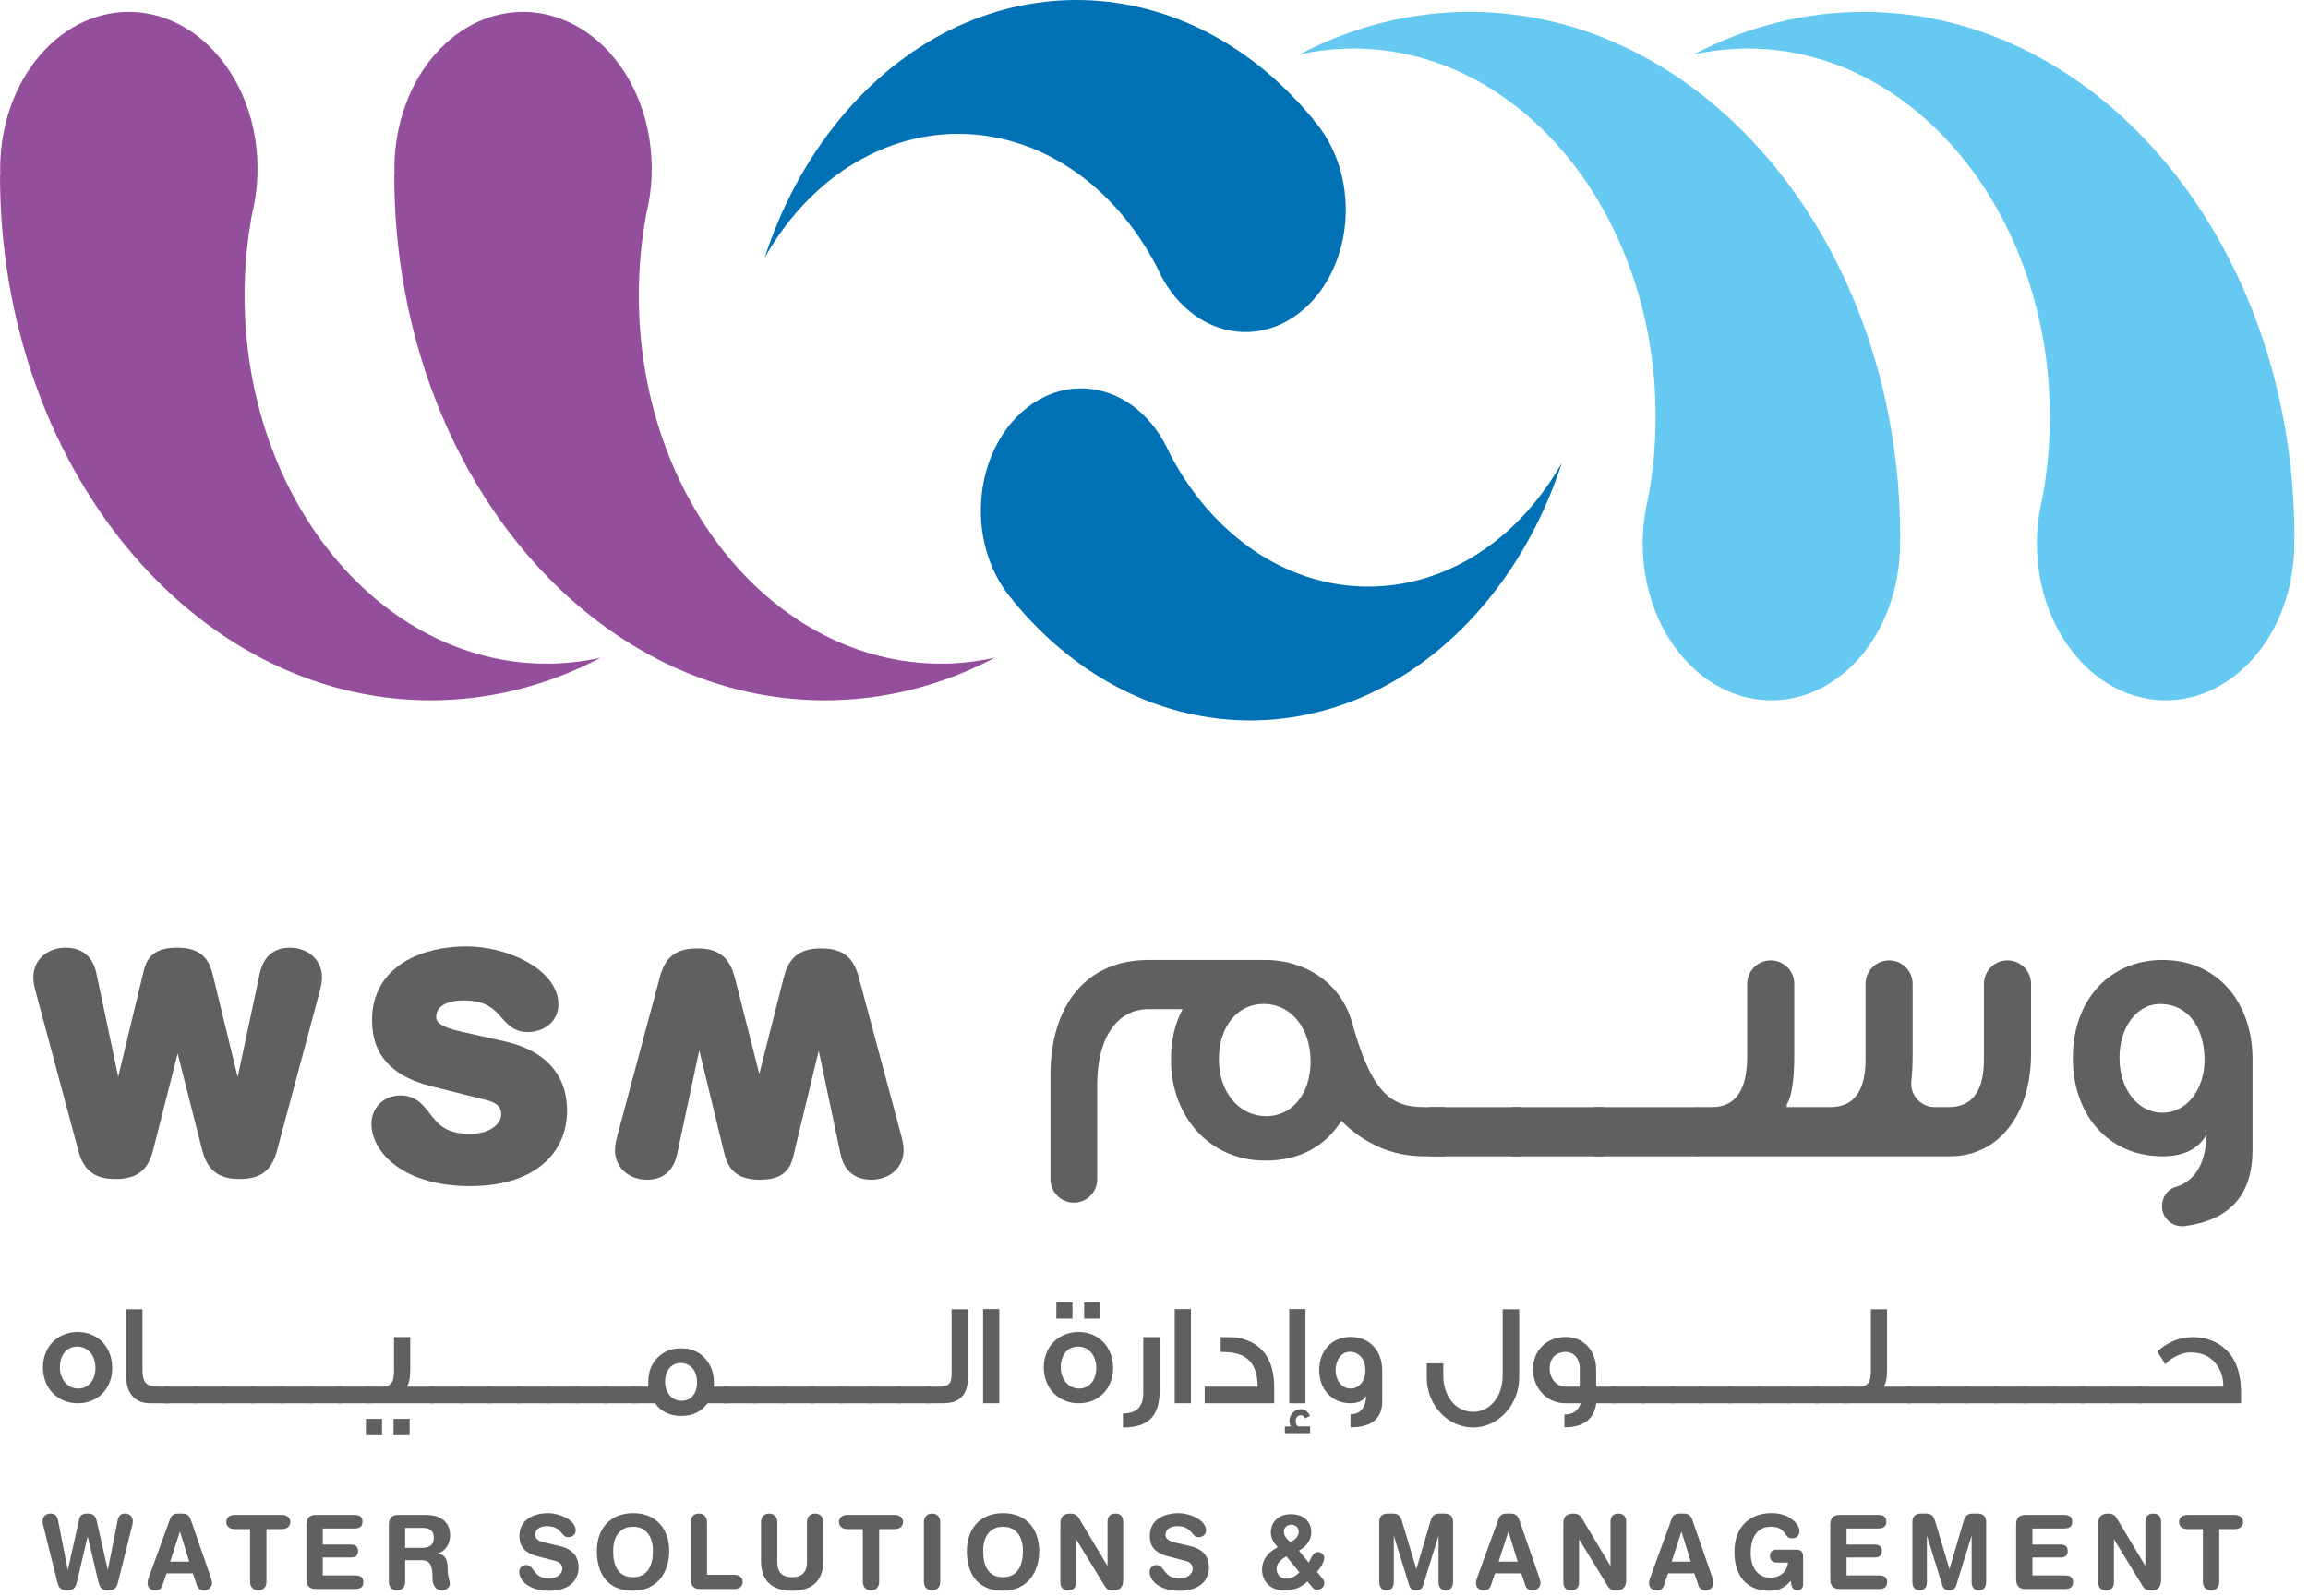 <svg xmlns="http://www.w3.org/2000/svg" width="133" height="92" viewBox="0 0 133 92" fill="none">
  <path d="M31.505 38.248C21.889 38.248 14.093 28.742 14.093 17.016C14.093 15.422 14.244 13.873 14.516 12.38C15.229 9.53 14.78 6.315 13.081 3.877C10.427 0.067 5.742 -0.398 2.618 2.838C0.81 4.712 -0.073 7.415 0.013 10.098L0 10.097C0 26.811 11.111 40.36 24.818 40.36C28.3 40.36 31.614 39.482 34.621 37.903C33.611 38.126 32.571 38.248 31.505 38.248Z" fill="#934F9B"/>
  <path d="M54.223 38.248C44.606 38.248 36.811 28.742 36.811 17.016C36.811 15.422 36.961 13.872 37.234 12.379C37.945 9.53 37.496 6.315 35.798 3.877C33.144 0.067 28.46 -0.398 25.336 2.838C23.527 4.712 22.645 7.415 22.732 10.098L22.719 10.097C22.719 26.811 33.83 40.36 47.536 40.36C51.019 40.36 54.332 39.482 57.34 37.902C56.328 38.126 55.288 38.248 54.223 38.248Z" fill="#934F9B"/>
  <path d="M132.217 30.947C132.217 14.234 121.106 0.685 107.399 0.685C103.916 0.685 100.603 1.563 97.596 3.142C98.607 2.919 99.648 2.796 100.712 2.796C110.329 2.796 118.125 12.303 118.125 24.029C118.125 25.622 117.974 27.172 117.702 28.665C116.991 31.515 117.439 34.73 119.137 37.169C121.791 40.979 126.476 41.444 129.6 38.208C131.408 36.334 132.292 33.631 132.205 30.947H132.217Z" fill="#65C9F2"/>
  <path d="M109.5 30.947C109.5 14.234 98.389 0.685 84.682 0.685C81.2 0.685 77.886 1.563 74.879 3.142C75.891 2.919 76.931 2.796 77.996 2.796C87.612 2.796 95.408 12.303 95.408 24.029C95.408 25.622 95.257 27.172 94.985 28.665C94.273 31.515 94.723 34.73 96.421 37.169C99.075 40.979 103.759 41.444 106.883 38.208C108.691 36.334 109.575 33.631 109.488 30.947H109.5Z" fill="#65C9F2"/>
  <path d="M64.81 12.557C65.529 13.434 66.146 14.389 66.67 15.395C67.565 17.441 69.265 18.91 71.301 19.113C74.483 19.429 77.273 16.539 77.532 12.659C77.681 10.412 76.947 8.33 75.687 6.91L75.695 6.903C68.146 -2.301 55.908 -2.301 48.36 6.903C46.441 9.242 45.014 11.951 44.07 14.84C44.528 14.038 45.044 13.271 45.63 12.557C50.927 6.1 59.514 6.1 64.81 12.557Z" fill="#0071B5"/>
  <path d="M88.439 28.963C83.144 35.422 74.557 35.422 69.261 28.963C68.541 28.086 67.924 27.131 67.4 26.126C66.506 24.08 64.806 22.61 62.769 22.408C59.587 22.092 56.798 24.981 56.539 28.862C56.389 31.108 57.123 33.19 58.383 34.61L58.376 34.618C65.924 43.822 78.162 43.822 85.71 34.618C87.628 32.278 89.057 29.57 90 26.68C89.543 27.482 89.025 28.248 88.439 28.963Z" fill="#0071B5"/>
  <path d="M6.469 78.842C6.469 79.993 5.677 80.875 4.48 80.875C3.3 80.875 2.475 79.984 2.475 78.808C2.475 77.607 3.326 76.767 4.48 76.767C5.635 76.766 6.469 77.632 6.469 78.842ZM5.5 78.842C5.5 78.136 5.087 77.607 4.446 77.607C3.822 77.607 3.452 78.119 3.452 78.801C3.452 79.498 3.899 80.027 4.506 80.027C5.112 80.026 5.5 79.522 5.5 78.842Z" fill="#606062"/>
  <path d="M9.764 80.874H8.66C8.205 80.874 7.859 80.732 7.615 80.438C7.388 80.169 7.277 79.807 7.277 79.346V75.455H8.212V78.968C8.212 79.379 8.306 79.648 8.482 79.774C8.608 79.866 8.852 79.917 9.207 79.917H9.763V80.874H9.764Z" fill="#606062"/>
  <path d="M11.333 79.917H9.471V80.876H11.333V79.917Z" fill="#606062"/>
  <path d="M13.001 79.917H11.139V80.876H13.001V79.917Z" fill="#606062"/>
  <path d="M14.671 79.917H12.809V80.876H14.671V79.917Z" fill="#606062"/>
  <path d="M16.341 79.917H14.479V80.876H16.341V79.917Z" fill="#606062"/>
  <path d="M18.009 79.917H16.146V80.876H18.009V79.917Z" fill="#606062"/>
  <path d="M19.677 79.917H17.814V80.876H19.677V79.917Z" fill="#606062"/>
  <path d="M21.347 79.917H19.484V80.876H21.347V79.917Z" fill="#606062"/>
  <path d="M22.013 82.714H21.086V81.773H22.013V82.714ZM25.014 80.874H21.128V79.917H22.03C22.308 79.917 22.503 79.825 22.604 79.631C22.67 79.505 22.704 79.287 22.704 78.992V77.06H23.639V78.942C23.639 79.438 23.571 79.757 23.428 79.917H25.012V80.874H25.014ZM23.605 82.714H22.678V81.773H23.605V82.714Z" fill="#606062"/>
  <path d="M26.657 79.917H24.795V80.876H26.657V79.917Z" fill="#606062"/>
  <path d="M28.327 79.917H26.465V80.876H28.327V79.917Z" fill="#606062"/>
  <path d="M29.995 79.917H28.133V80.876H29.995V79.917Z" fill="#606062"/>
  <path d="M31.665 79.917H29.803V80.876H31.665V79.917Z" fill="#606062"/>
  <path d="M33.333 79.917H31.471V80.876H33.333V79.917Z" fill="#606062"/>
  <path d="M35.003 79.917H33.141V80.876H35.003V79.917Z" fill="#606062"/>
  <path d="M36.671 79.917H34.809V80.876H36.671V79.917Z" fill="#606062"/>
  <path d="M41.982 80.875H40.777C40.416 81.362 39.909 81.606 39.252 81.606C38.603 81.606 38.106 81.363 37.745 80.875H36.455V79.918H37.366C37.357 79.826 37.357 79.733 37.357 79.641C37.357 79.078 37.534 78.615 37.879 78.255C38.233 77.893 38.688 77.709 39.254 77.709C39.818 77.709 40.273 77.894 40.618 78.272C40.963 78.65 41.14 79.112 41.14 79.674V79.918H41.983V80.875H41.982ZM40.17 79.665C40.17 79.371 40.094 79.111 39.943 78.9C39.766 78.674 39.522 78.555 39.227 78.555C38.94 78.555 38.713 78.664 38.545 78.892C38.401 79.085 38.326 79.337 38.326 79.631C38.326 80.236 38.696 80.731 39.278 80.731C39.564 80.731 39.791 80.623 39.952 80.412C40.094 80.219 40.17 79.968 40.17 79.665Z" fill="#606062"/>
  <path d="M43.575 79.917H41.713V80.876H43.575V79.917Z" fill="#606062"/>
  <path d="M45.245 79.917H43.383V80.876H45.245V79.917Z" fill="#606062"/>
  <path d="M46.913 79.917H45.051V80.876H46.913V79.917Z" fill="#606062"/>
  <path d="M48.583 79.917H46.721V80.876H48.583V79.917Z" fill="#606062"/>
  <path d="M50.253 79.917H48.391V80.876H50.253V79.917Z" fill="#606062"/>
  <path d="M51.921 79.917H50.059V80.876H51.921V79.917Z" fill="#606062"/>
  <path d="M53.589 79.917H51.727V80.876H53.589V79.917Z" fill="#606062"/>
  <path d="M55.781 79.354C55.781 80.371 55.309 80.874 54.365 80.874H53.371V79.917H54.171C54.483 79.917 54.678 79.825 54.77 79.64C54.812 79.539 54.837 79.337 54.837 79.035V75.455H55.781V79.354Z" fill="#606062"/>
  <path d="M57.585 75.446H56.65V80.874H57.585V75.446Z" fill="#606062"/>
  <path d="M64.143 78.842C64.143 79.993 63.351 80.875 62.154 80.875C60.974 80.875 60.148 79.986 60.148 78.809C60.148 77.608 60.999 76.768 62.154 76.768C63.309 76.767 64.143 77.632 64.143 78.842ZM61.801 75.994H60.873V75.061H61.801V75.994ZM63.174 78.842C63.174 78.136 62.761 77.607 62.121 77.607C61.497 77.607 61.127 78.119 61.127 78.801C61.127 79.498 61.574 80.027 62.181 80.027C62.787 80.026 63.174 79.522 63.174 78.842ZM63.402 75.994H62.475V75.061H63.402V75.994Z" fill="#606062"/>
  <path d="M66.826 77.061V80.128C66.826 81.64 66.161 82.27 64.711 82.27V81.464C65.495 81.464 65.882 81.077 65.882 80.271V77.062H66.826V77.061Z" fill="#606062"/>
  <path d="M68.628 75.446H67.693V80.874H68.628V75.446Z" fill="#606062"/>
  <path d="M73.425 80.874H69.422V79.917H72.473C72.473 78.817 72.043 78.178 71.192 77.992C70.931 77.934 70.644 77.917 70.341 77.917V77.06C70.805 77.06 71.1 77.069 71.218 77.077C71.335 77.086 71.504 77.12 71.724 77.195C72.853 77.572 73.417 78.48 73.426 79.917V80.874H73.425Z" fill="#606062"/>
  <path d="M75.499 82.597H74.041V82.21H74.379C74.328 82.05 74.302 81.95 74.302 81.916C74.302 81.522 74.597 81.219 74.959 81.219C75.195 81.219 75.372 81.345 75.49 81.605L75.186 81.748C75.161 81.622 75.077 81.563 74.949 81.563C74.781 81.563 74.663 81.722 74.663 81.89C74.663 82.041 74.713 82.15 74.815 82.209H75.497V82.597H75.499ZM75.228 80.874H74.294V75.446H75.228V80.874Z" fill="#606062"/>
  <path d="M79.654 80.757C79.654 81.757 79.047 82.261 77.826 82.261V81.513C78.416 81.496 78.711 81.101 78.727 80.445C78.566 80.731 78.263 80.874 77.833 80.874C76.745 80.874 76.022 80.076 76.022 78.957C76.022 77.823 76.772 77.05 77.833 77.05C78.945 77.05 79.653 77.873 79.653 78.983V80.757H79.654ZM78.685 79.002C78.685 78.347 78.331 77.91 77.792 77.91C77.294 77.91 76.966 78.389 76.966 78.961C76.966 79.549 77.319 80.027 77.834 80.027C78.339 80.026 78.685 79.556 78.685 79.002Z" fill="#606062"/>
  <path d="M87.544 79.396C87.544 80.942 86.355 82.27 84.89 82.27C83.423 82.27 82.219 80.976 82.219 79.396V78.573H83.171V79.287C83.171 80.438 83.862 81.37 84.89 81.37C85.884 81.37 86.592 80.455 86.592 79.287V75.456H87.544V79.396Z" fill="#606062"/>
  <path d="M93.132 80.874H91.986C91.86 81.799 91.245 82.261 90.149 82.261V81.521C90.639 81.521 90.951 81.319 91.085 80.874H90.183C89.163 80.874 88.338 80.025 88.338 78.917C88.338 77.808 89.155 77.051 90.226 77.051C91.254 77.051 91.979 77.842 91.979 78.942V79.916H93.133V80.874H93.132ZM91.034 79.916V78.765C90.985 78.269 90.697 77.917 90.209 77.917C89.653 77.917 89.298 78.303 89.298 78.866C89.298 79.446 89.694 79.916 90.2 79.916H91.034Z" fill="#606062"/>
  <path d="M94.786 79.917H92.924V80.876H94.786V79.917Z" fill="#606062"/>
  <path d="M96.454 79.917H94.592V80.876H96.454V79.917Z" fill="#606062"/>
  <path d="M98.122 79.917H96.26V80.876H98.122V79.917Z" fill="#606062"/>
  <path d="M99.792 79.917H97.93V80.876H99.792V79.917Z" fill="#606062"/>
  <path d="M101.462 79.917H99.6V80.876H101.462V79.917Z" fill="#606062"/>
  <path d="M103.13 79.917H101.268V80.876H103.13V79.917Z" fill="#606062"/>
  <path d="M104.8 79.917H102.938V80.876H104.8V79.917Z" fill="#606062"/>
  <path d="M106.47 79.917H104.607V80.876H106.47V79.917Z" fill="#606062"/>
  <path d="M110.127 80.874H106.268V79.917H107.144C107.422 79.917 107.608 79.824 107.709 79.631C107.776 79.505 107.81 79.286 107.81 78.992V75.455H108.744V78.943C108.744 79.439 108.678 79.757 108.542 79.917H110.126V80.874H110.127Z" fill="#606062"/>
  <path d="M111.771 79.917H109.908V80.876H111.771V79.917Z" fill="#606062"/>
  <path d="M113.443 79.917H111.58V80.876H113.443V79.917Z" fill="#606062"/>
  <path d="M115.109 79.917H113.246V80.876H115.109V79.917Z" fill="#606062"/>
  <path d="M116.778 79.917H114.916V80.876H116.778V79.917Z" fill="#606062"/>
  <path d="M118.446 79.917H116.584V80.876H118.446V79.917Z" fill="#606062"/>
  <path d="M120.116 79.917H118.254V80.876H120.116V79.917Z" fill="#606062"/>
  <path d="M121.786 79.917H119.924V80.876H121.786V79.917Z" fill="#606062"/>
  <path d="M123.454 79.917H121.592V80.876H123.454V79.917Z" fill="#606062"/>
  <path d="M129.142 80.287V80.875H123.209V79.918H128.122C128.122 79.397 127.979 78.952 127.684 78.582C127.339 78.154 126.85 77.943 126.235 77.943C126.023 77.943 125.788 77.993 125.527 78.103C125.223 78.229 124.971 78.406 124.769 78.632C124.676 78.456 124.525 78.212 124.314 77.893C124.575 77.649 124.87 77.447 125.216 77.296C125.586 77.136 125.958 77.061 126.328 77.061C126.952 77.061 127.491 77.212 127.946 77.523C128.746 78.051 129.142 78.968 129.142 80.287Z" fill="#606062"/>
  <path d="M15.505 66.179C15.247 67.125 14.832 67.473 13.796 67.473C12.725 67.473 12.345 67.041 12.103 66.128L10.256 58.844H10.221L8.373 66.128C8.148 67.041 7.751 67.473 6.68 67.473C5.645 67.473 5.23 67.125 4.971 66.179L2.536 57.102C2.467 56.854 2.398 56.588 2.398 56.323C2.398 55.493 3.106 55.094 3.762 55.094C4.487 55.094 4.919 55.41 5.092 56.206L6.766 64.138H6.801L8.735 56.107C8.891 55.443 9.167 55.094 10.22 55.094C11.411 55.094 11.653 55.642 11.825 56.388L13.708 64.138H13.743L15.435 56.206C15.608 55.41 16.04 55.094 16.713 55.094C17.369 55.094 18.077 55.492 18.077 56.323C18.077 56.588 18.008 56.854 17.939 57.102L15.505 66.179Z" fill="#606062"/>
  <path d="M15.505 66.179C15.247 67.125 14.832 67.473 13.796 67.473C12.725 67.473 12.345 67.041 12.103 66.128L10.256 58.844H10.221L8.373 66.128C8.148 67.041 7.751 67.473 6.68 67.473C5.645 67.473 5.23 67.125 4.971 66.179L2.536 57.102C2.467 56.854 2.398 56.588 2.398 56.323C2.398 55.493 3.106 55.094 3.762 55.094C4.487 55.094 4.919 55.41 5.092 56.206L6.766 64.138H6.801L8.735 56.107C8.891 55.443 9.167 55.094 10.22 55.094C11.411 55.094 11.653 55.642 11.825 56.388L13.708 64.138H13.743L15.435 56.206C15.608 55.41 16.04 55.094 16.713 55.094C17.369 55.094 18.077 55.492 18.077 56.323C18.077 56.588 18.008 56.854 17.939 57.102L15.505 66.179Z" stroke="#606062" stroke-width="0.953" stroke-miterlimit="10"/>
  <path d="M28.657 60.48C31.247 61.06 31.903 62.576 31.903 64.008C31.903 66.223 30.212 67.875 26.793 67.875C23.201 67.875 21.596 66.103 21.596 64.774C21.596 64.092 22.097 63.615 22.788 63.615C24.324 63.615 23.927 65.831 26.794 65.831C28.261 65.831 29.073 65.03 29.073 64.212C29.073 63.718 28.831 63.173 27.864 62.934L24.67 62.133C22.097 61.485 21.631 60.088 21.631 58.776C21.631 56.049 24.186 55.027 26.587 55.027C28.797 55.027 31.404 56.254 31.404 57.89C31.404 58.59 30.8 58.998 30.11 58.998C28.797 58.998 29.039 57.175 26.398 57.175C25.085 57.175 24.36 57.772 24.36 58.623C24.36 59.475 25.396 59.748 26.294 59.952L28.657 60.48Z" fill="#606062"/>
  <path d="M28.948 60.48C31.538 61.06 32.194 62.576 32.194 64.008C32.194 66.223 30.502 67.875 27.084 67.875C23.492 67.875 21.887 66.103 21.887 64.774C21.887 64.092 22.388 63.615 23.078 63.615C24.615 63.615 24.218 65.831 27.085 65.831C28.552 65.831 29.364 65.03 29.364 64.212C29.364 63.718 29.122 63.173 28.155 62.934L24.961 62.133C22.388 61.485 21.922 60.088 21.922 58.776C21.922 56.049 24.477 55.027 26.878 55.027C29.088 55.027 31.695 56.254 31.695 57.89C31.695 58.59 31.091 58.998 30.401 58.998C29.088 58.998 29.33 57.175 26.689 57.175C25.376 57.175 24.651 57.772 24.651 58.623C24.651 59.475 25.687 59.748 26.585 59.952L28.948 60.48Z" stroke="#606062" stroke-width="0.966" stroke-miterlimit="10"/>
  <path d="M38.487 56.429C38.746 55.484 39.161 55.136 40.197 55.136C41.268 55.136 41.648 55.567 41.89 56.48L43.737 63.765H43.772L45.62 56.48C45.845 55.567 46.242 55.136 47.312 55.136C48.348 55.136 48.763 55.484 49.022 56.429L51.456 65.506C51.526 65.755 51.594 66.02 51.594 66.286C51.594 67.116 50.887 67.514 50.231 67.514C49.506 67.514 49.074 67.199 48.901 66.403L47.227 58.47H47.191L45.258 66.502C45.102 67.165 44.826 67.514 43.773 67.514C42.581 67.514 42.34 66.966 42.168 66.221L40.285 58.471H40.25L38.557 66.403C38.384 67.2 37.953 67.516 37.28 67.516C36.624 67.516 35.916 67.118 35.916 66.287C35.916 66.022 35.985 65.756 36.054 65.507L38.487 56.429Z" fill="#606062"/>
  <path d="M38.487 56.429C38.746 55.484 39.161 55.136 40.197 55.136C41.268 55.136 41.648 55.567 41.89 56.48L43.737 63.765H43.772L45.62 56.48C45.845 55.567 46.242 55.136 47.312 55.136C48.348 55.136 48.763 55.484 49.022 56.429L51.456 65.506C51.526 65.755 51.594 66.02 51.594 66.286C51.594 67.116 50.887 67.514 50.231 67.514C49.506 67.514 49.074 67.199 48.901 66.403L47.227 58.47H47.191L45.258 66.502C45.102 67.165 44.826 67.514 43.773 67.514C42.581 67.514 42.34 66.966 42.168 66.221L40.285 58.471H40.25L38.557 66.403C38.384 67.2 37.953 67.516 37.28 67.516C36.624 67.516 35.916 67.118 35.916 66.287C35.916 66.022 35.985 65.756 36.054 65.507L38.487 56.429Z" stroke="#606062" stroke-width="0.953" stroke-miterlimit="10"/>
  <path d="M83.26 66.642H82.083C80.209 66.642 78.624 65.92 77.302 64.602C76.318 66.119 74.852 66.89 72.907 66.89C69.712 66.89 67.478 64.353 67.478 61.07C67.478 59.976 67.694 59.006 68.15 58.16H66.181C64.379 58.16 63.226 59.801 63.226 62.513V67.969C63.226 68.71 62.624 69.311 61.881 69.311C61.138 69.311 60.535 68.71 60.535 67.969V61.941C60.535 57.936 62.601 55.325 66.181 55.325H72.908C75.311 55.325 77.303 56.743 77.904 58.906C79.009 62.836 80.042 63.806 82.06 63.806H83.261V66.642H83.26ZM75.525 61.169C75.525 59.33 74.468 57.861 72.81 57.861C71.273 57.861 70.24 59.204 70.24 61.045C70.24 62.91 71.369 64.328 72.979 64.328C74.444 64.329 75.525 63.06 75.525 61.169Z" fill="#606062"/>
  <path d="M87.661 63.806H82.352V66.643H87.661V63.806Z" fill="#606062"/>
  <path d="M92.417 63.806H87.107V66.643H92.417V63.806Z" fill="#606062"/>
  <path d="M97.936 63.806H91.865V66.643H97.936V63.806Z" fill="#606062"/>
  <path d="M96.671 65.159C96.671 64.412 97.279 63.806 98.028 63.806H98.641C100.01 63.806 100.682 62.836 100.682 60.871V56.703C100.682 55.956 101.289 55.349 102.04 55.349C102.789 55.349 103.397 55.956 103.397 56.703V60.771C103.397 62.238 103.253 63.183 102.964 63.656V63.805H105.462C106.832 63.805 107.504 62.885 107.504 61.045V56.703C107.504 55.956 108.112 55.349 108.861 55.349C109.61 55.349 110.218 55.956 110.218 56.703V60.771C110.218 61.357 110.193 61.865 110.144 62.293C110.051 63.099 110.677 63.805 111.491 63.805H112.285C113.654 63.805 114.326 62.885 114.326 61.069V56.702C114.326 55.955 114.935 55.348 115.684 55.348C116.434 55.348 117.041 55.955 117.041 56.702V60.721C117.041 64.302 115.119 66.641 112.381 66.641H98.027C97.278 66.641 96.67 66.034 96.67 65.287V65.159H96.671Z" fill="#606062"/>
  <path d="M129.801 66.293C129.801 68.852 128.507 70.315 125.906 70.663C125.211 70.756 124.588 70.227 124.588 69.528V69.497C124.588 69.009 124.89 68.553 125.358 68.414C126.528 68.071 127.118 66.989 127.158 65.373C126.702 66.218 125.837 66.641 124.612 66.641C121.513 66.641 119.447 64.279 119.447 60.97C119.447 57.613 121.585 55.325 124.612 55.325C127.783 55.325 129.802 57.762 129.802 61.044V66.293H129.801ZM127.037 61.096C127.037 59.156 126.028 57.863 124.49 57.863C123.072 57.863 122.136 59.28 122.136 60.971C122.136 62.713 123.146 64.129 124.611 64.129C126.052 64.129 127.037 62.737 127.037 61.096Z" fill="#606062"/>
  <path d="M6.802 91.193C6.716 91.531 6.578 91.655 6.234 91.655C5.879 91.655 5.754 91.501 5.673 91.175L5.059 88.571H5.048L4.434 91.175C4.36 91.501 4.229 91.655 3.873 91.655C3.529 91.655 3.392 91.53 3.306 91.193L2.499 87.948C2.475 87.859 2.453 87.764 2.453 87.669C2.453 87.372 2.688 87.23 2.905 87.23C3.146 87.23 3.289 87.343 3.347 87.627L3.903 90.463H3.914L4.556 87.592C4.608 87.355 4.7 87.231 5.049 87.231C5.445 87.231 5.524 87.426 5.582 87.693L6.207 90.463H6.218L6.78 87.627C6.837 87.343 6.98 87.23 7.204 87.23C7.422 87.23 7.656 87.372 7.656 87.669C7.656 87.764 7.634 87.858 7.611 87.948L6.802 91.193Z" fill="#606062"/>
  <path d="M9.808 87.528C9.889 87.308 10.037 87.232 10.267 87.232H10.49C10.702 87.232 10.891 87.285 10.994 87.587L12.128 90.856C12.163 90.951 12.22 91.122 12.22 91.229C12.22 91.466 12.02 91.657 11.779 91.657C11.573 91.657 11.424 91.579 11.354 91.39L11.114 90.678H9.601L9.355 91.39C9.293 91.579 9.16 91.657 8.937 91.657C8.679 91.657 8.502 91.49 8.502 91.229C8.502 91.122 8.559 90.951 8.594 90.856L9.808 87.528ZM10.376 88.287H10.364L9.808 90.001H10.909L10.376 88.287Z" fill="#606062"/>
  <path d="M14.414 88.127H13.526C13.257 88.127 13.039 87.985 13.039 87.718C13.039 87.451 13.257 87.308 13.526 87.308H16.242C16.511 87.308 16.729 87.451 16.729 87.718C16.729 87.984 16.511 88.127 16.242 88.127H15.354V91.17C15.354 91.46 15.17 91.657 14.883 91.657C14.597 91.657 14.413 91.461 14.413 91.17V88.127H14.414Z" fill="#606062"/>
  <path d="M17.658 87.878C17.658 87.445 17.876 87.308 18.208 87.308H20.414C20.689 87.308 20.89 87.392 20.89 87.7C20.89 88.008 20.689 88.091 20.414 88.091H18.598V89.017H20.191C20.438 89.017 20.633 89.088 20.633 89.391C20.633 89.693 20.438 89.764 20.191 89.764H18.598V90.796H20.461C20.736 90.796 20.936 90.878 20.936 91.187C20.936 91.495 20.736 91.579 20.461 91.579H18.209C17.877 91.579 17.659 91.442 17.659 91.009V87.878H17.658Z" fill="#606062"/>
  <path d="M22.408 87.878C22.408 87.445 22.626 87.308 22.958 87.308H24.522C25.64 87.308 25.938 87.943 25.938 88.494C25.938 88.957 25.674 89.414 25.227 89.521V89.532C25.709 89.603 25.794 89.965 25.794 90.399C25.794 90.891 25.921 91.075 25.921 91.277C25.921 91.502 25.697 91.657 25.479 91.657C24.964 91.657 24.924 91.141 24.924 90.969C24.924 90.222 24.793 89.919 24.277 89.919H23.348V91.171C23.348 91.462 23.165 91.658 22.878 91.658C22.592 91.658 22.408 91.462 22.408 91.171V87.878ZM23.347 89.206H24.287C24.642 89.206 24.997 89.111 24.997 88.631C24.997 88.174 24.727 88.055 24.315 88.055H23.346V89.206H23.347Z" fill="#606062"/>
  <path d="M32.263 89.106C33.123 89.308 33.34 89.836 33.34 90.334C33.34 91.105 32.779 91.681 31.644 91.681C30.453 91.681 29.92 91.064 29.92 90.602C29.92 90.364 30.085 90.198 30.315 90.198C30.824 90.198 30.692 90.97 31.644 90.97C32.132 90.97 32.401 90.69 32.401 90.406C32.401 90.233 32.32 90.044 32 89.962L30.94 89.682C30.085 89.457 29.932 88.97 29.932 88.514C29.932 87.565 30.779 87.209 31.575 87.209C32.309 87.209 33.175 87.636 33.175 88.205C33.175 88.448 32.974 88.591 32.745 88.591C32.31 88.591 32.389 87.957 31.513 87.957C31.078 87.957 30.837 88.164 30.837 88.461C30.837 88.758 31.181 88.853 31.479 88.924L32.263 89.106Z" fill="#606062"/>
  <path d="M36.48 87.207C37.832 87.207 38.565 88.138 38.565 89.39C38.565 90.594 37.889 91.679 36.48 91.679C35.002 91.679 34.395 90.683 34.395 89.39C34.395 88.138 35.128 87.207 36.48 87.207ZM36.48 90.896C37.333 90.896 37.626 90.209 37.626 89.39C37.626 88.571 37.248 87.99 36.48 87.99C35.712 87.99 35.334 88.571 35.334 89.39C35.334 90.209 35.597 90.896 36.48 90.896Z" fill="#606062"/>
  <path d="M39.803 87.718C39.803 87.427 39.986 87.231 40.273 87.231C40.559 87.231 40.743 87.427 40.743 87.718V90.76H42.312C42.582 90.76 42.8 90.902 42.8 91.17C42.8 91.437 42.582 91.579 42.312 91.579H40.353C40.021 91.579 39.804 91.443 39.804 91.01V87.718H39.803Z" fill="#606062"/>
  <path d="M43.853 87.718C43.853 87.427 44.037 87.231 44.324 87.231C44.61 87.231 44.794 87.427 44.794 87.718V90.055C44.794 90.636 45.109 90.897 45.647 90.897C46.186 90.897 46.501 90.636 46.501 90.055V87.718C46.501 87.427 46.685 87.231 46.971 87.231C47.258 87.231 47.441 87.427 47.441 87.718V89.978C47.441 91.152 46.742 91.68 45.648 91.68C44.554 91.68 43.855 91.152 43.855 89.978V87.718H43.853Z" fill="#606062"/>
  <path d="M49.723 88.127H48.835C48.565 88.127 48.348 87.986 48.348 87.718C48.348 87.451 48.565 87.308 48.835 87.308H51.55C51.82 87.308 52.038 87.451 52.038 87.718C52.038 87.984 51.82 88.127 51.55 88.127H50.662V91.17C50.662 91.46 50.479 91.657 50.192 91.657C49.906 91.657 49.722 91.461 49.722 91.17V88.127H49.723Z" fill="#606062"/>
  <path d="M53.24 87.718C53.24 87.427 53.424 87.231 53.71 87.231C53.997 87.231 54.181 87.427 54.181 87.718V91.17C54.181 91.46 53.997 91.657 53.71 91.657C53.424 91.657 53.24 91.461 53.24 91.17V87.718Z" fill="#606062"/>
  <path d="M57.8 87.207C59.152 87.207 59.885 88.138 59.885 89.39C59.885 90.594 59.209 91.679 57.8 91.679C56.322 91.679 55.715 90.683 55.715 89.39C55.715 88.138 56.448 87.207 57.8 87.207ZM57.8 90.896C58.653 90.896 58.946 90.209 58.946 89.39C58.946 88.571 58.569 87.99 57.8 87.99C57.032 87.99 56.654 88.571 56.654 89.39C56.655 90.209 56.918 90.896 57.8 90.896Z" fill="#606062"/>
  <path d="M61.105 87.801C61.105 87.398 61.294 87.232 61.696 87.232C61.891 87.232 62.063 87.309 62.166 87.487L63.81 90.234H63.822V87.701C63.822 87.386 63.994 87.232 64.274 87.232C64.554 87.232 64.726 87.386 64.726 87.701V91.052C64.726 91.438 64.566 91.658 64.17 91.658C63.872 91.658 63.776 91.593 63.654 91.396L62.021 88.727H62.01V91.189C62.01 91.503 61.838 91.658 61.557 91.658C61.277 91.658 61.105 91.503 61.105 91.189V87.801Z" fill="#606062"/>
  <path d="M68.589 89.106C69.449 89.308 69.666 89.836 69.666 90.334C69.666 91.105 69.105 91.681 67.971 91.681C66.779 91.681 66.246 91.064 66.246 90.602C66.246 90.364 66.412 90.198 66.641 90.198C67.15 90.198 67.019 90.97 67.971 90.97C68.458 90.97 68.727 90.69 68.727 90.406C68.727 90.233 68.647 90.044 68.326 89.962L67.266 89.682C66.412 89.457 66.258 88.97 66.258 88.514C66.258 87.565 67.106 87.209 67.902 87.209C68.635 87.209 69.501 87.636 69.501 88.205C69.501 88.448 69.3 88.591 69.071 88.591C68.636 88.591 68.716 87.957 67.839 87.957C67.404 87.957 67.163 88.164 67.163 88.461C67.163 88.758 67.507 88.853 67.805 88.924L68.589 89.106Z" fill="#606062"/>
  <path d="M75.42 90.061C75.494 89.918 75.568 89.74 75.644 89.634C75.724 89.52 75.827 89.45 75.942 89.45C76.126 89.45 76.314 89.598 76.314 89.788C76.314 89.996 76.097 90.382 75.891 90.583L76.235 91.01C76.287 91.075 76.315 91.158 76.315 91.247C76.315 91.431 76.155 91.621 75.886 91.621C75.753 91.621 75.685 91.55 75.604 91.454L75.341 91.14C74.969 91.514 74.527 91.657 74.011 91.657C73.113 91.657 72.728 91.046 72.728 90.476C72.728 89.841 73.124 89.426 73.628 89.171C73.422 88.928 73.234 88.679 73.234 88.323C73.234 87.64 73.766 87.267 74.38 87.267C75.285 87.267 75.566 87.854 75.566 88.298C75.566 88.767 75.263 89.159 74.85 89.366L75.42 90.061ZM74.131 89.699C73.799 89.889 73.564 90.102 73.564 90.405C73.564 90.743 73.776 90.981 74.125 90.981C74.481 90.981 74.71 90.778 74.882 90.619L74.131 89.699ZM74.371 88.88C74.56 88.762 74.841 88.596 74.841 88.263C74.841 88.05 74.658 87.872 74.412 87.872C74.165 87.872 73.988 88.038 73.988 88.252C73.988 88.548 74.159 88.696 74.371 88.88Z" fill="#606062"/>
  <path d="M79.482 87.711C79.482 87.32 79.74 87.231 79.992 87.231H80.267C80.558 87.231 80.697 87.35 80.794 87.675L81.613 90.416H81.625L82.433 87.675C82.53 87.35 82.668 87.231 82.96 87.231H83.223C83.476 87.231 83.734 87.32 83.734 87.711V91.182C83.734 91.425 83.619 91.657 83.316 91.657C83.012 91.657 82.897 91.426 82.897 91.182V88.537H82.886L82.009 91.372C81.947 91.574 81.803 91.657 81.608 91.657C81.413 91.657 81.269 91.574 81.207 91.372L80.33 88.537H80.319V91.182C80.319 91.425 80.204 91.657 79.9 91.657C79.597 91.657 79.482 91.426 79.482 91.182V87.711Z" fill="#606062"/>
  <path d="M86.359 87.528C86.44 87.308 86.588 87.232 86.817 87.232H87.04C87.253 87.232 87.442 87.285 87.544 87.587L88.679 90.856C88.713 90.951 88.771 91.122 88.771 91.229C88.771 91.466 88.571 91.657 88.33 91.657C88.124 91.657 87.974 91.579 87.905 91.39L87.664 90.678H86.152L85.906 91.39C85.843 91.579 85.711 91.657 85.488 91.657C85.23 91.657 85.053 91.49 85.053 91.229C85.053 91.122 85.11 90.951 85.145 90.856L86.359 87.528ZM86.926 88.287H86.914L86.358 90.001H87.459L86.926 88.287Z" fill="#606062"/>
  <path d="M90.088 87.801C90.088 87.398 90.277 87.232 90.678 87.232C90.873 87.232 91.045 87.309 91.148 87.487L92.793 90.234H92.805V87.701C92.805 87.386 92.977 87.232 93.257 87.232C93.538 87.232 93.709 87.386 93.709 87.701V91.052C93.709 91.438 93.549 91.658 93.153 91.658C92.855 91.658 92.758 91.593 92.637 91.396L91.004 88.727H90.992V91.189C90.992 91.503 90.82 91.658 90.54 91.658C90.259 91.658 90.088 91.503 90.088 91.189V87.801Z" fill="#606062"/>
  <path d="M96.333 87.528C96.413 87.308 96.562 87.232 96.791 87.232H97.014C97.226 87.232 97.415 87.285 97.518 87.587L98.653 90.856C98.687 90.951 98.744 91.122 98.744 91.229C98.744 91.466 98.543 91.657 98.302 91.657C98.097 91.657 97.947 91.579 97.878 91.39L97.637 90.678H96.125L95.879 91.39C95.816 91.579 95.683 91.657 95.46 91.657C95.203 91.657 95.025 91.49 95.025 91.229C95.025 91.122 95.083 90.951 95.118 90.856L96.333 87.528ZM96.9 88.287H96.888L96.332 90.001H97.432L96.9 88.287Z" fill="#606062"/>
  <path d="M103.907 91.329C103.907 91.507 103.775 91.655 103.586 91.655C103.317 91.655 103.242 91.483 103.185 91.104C102.915 91.454 102.543 91.679 101.958 91.679C100.502 91.679 99.947 90.641 99.947 89.443C99.947 88.002 100.819 87.206 102.096 87.206C103.138 87.206 103.694 87.853 103.694 88.232C103.694 88.57 103.454 88.659 103.253 88.659C102.788 88.659 102.961 87.989 102.044 87.989C101.397 87.989 100.886 88.428 100.886 89.507C100.886 90.349 101.288 90.93 102.055 90.93C102.554 90.93 102.989 90.58 103.034 90.058H102.421C102.22 90.058 101.996 89.981 101.996 89.685C101.996 89.448 102.128 89.311 102.364 89.311H103.521C103.796 89.311 103.906 89.454 103.906 89.721V91.329H103.907Z" fill="#606062"/>
  <path d="M105.471 87.878C105.471 87.445 105.688 87.308 106.02 87.308H108.227C108.502 87.308 108.702 87.392 108.702 87.7C108.702 88.008 108.502 88.091 108.227 88.091H106.41V89.017H108.003C108.249 89.017 108.444 89.088 108.444 89.391C108.444 89.693 108.249 89.764 108.003 89.764H106.41V90.796H108.272C108.547 90.796 108.748 90.878 108.748 91.187C108.748 91.495 108.547 91.579 108.272 91.579H106.02C105.688 91.579 105.471 91.442 105.471 91.009V87.878Z" fill="#606062"/>
  <path d="M110.203 87.711C110.203 87.32 110.461 87.231 110.713 87.231H110.987C111.279 87.231 111.417 87.35 111.515 87.675L112.334 90.416H112.346L113.153 87.675C113.251 87.35 113.389 87.231 113.681 87.231H113.944C114.196 87.231 114.454 87.32 114.454 87.711V91.182C114.454 91.425 114.34 91.657 114.036 91.657C113.733 91.657 113.618 91.426 113.618 91.182V88.537H113.606L112.73 91.372C112.667 91.574 112.524 91.657 112.329 91.657C112.133 91.657 111.99 91.574 111.928 91.372L111.051 88.537H111.039V91.182C111.039 91.425 110.925 91.657 110.621 91.657C110.318 91.657 110.203 91.426 110.203 91.182V87.711Z" fill="#606062"/>
  <path d="M116.18 87.878C116.18 87.445 116.397 87.308 116.729 87.308H118.936C119.211 87.308 119.411 87.392 119.411 87.7C119.411 88.008 119.211 88.091 118.936 88.091H117.119V89.017H118.712C118.958 89.017 119.153 89.088 119.153 89.391C119.153 89.693 118.958 89.764 118.712 89.764H117.119V90.796H118.981C119.256 90.796 119.457 90.878 119.457 91.187C119.457 91.495 119.256 91.579 118.981 91.579H116.73C116.398 91.579 116.181 91.442 116.181 91.009V87.878H116.18Z" fill="#606062"/>
  <path d="M120.912 87.801C120.912 87.398 121.101 87.232 121.502 87.232C121.697 87.232 121.869 87.309 121.972 87.487L123.617 90.234H123.629V87.701C123.629 87.386 123.801 87.232 124.081 87.232C124.362 87.232 124.533 87.386 124.533 87.701V91.052C124.533 91.438 124.373 91.658 123.977 91.658C123.679 91.658 123.581 91.593 123.461 91.396L121.828 88.727H121.816V91.189C121.816 91.503 121.644 91.658 121.364 91.658C121.083 91.658 120.912 91.503 120.912 91.189V87.801Z" fill="#606062"/>
  <path d="M126.944 88.127H126.055C125.786 88.127 125.568 87.986 125.568 87.718C125.568 87.451 125.786 87.308 126.055 87.308H128.771C129.041 87.308 129.258 87.451 129.258 87.718C129.258 87.984 129.041 88.127 128.771 88.127H127.883V91.17C127.883 91.46 127.699 91.657 127.413 91.657C127.126 91.657 126.943 91.461 126.943 91.17V88.127H126.944Z" fill="#606062"/>
</svg>